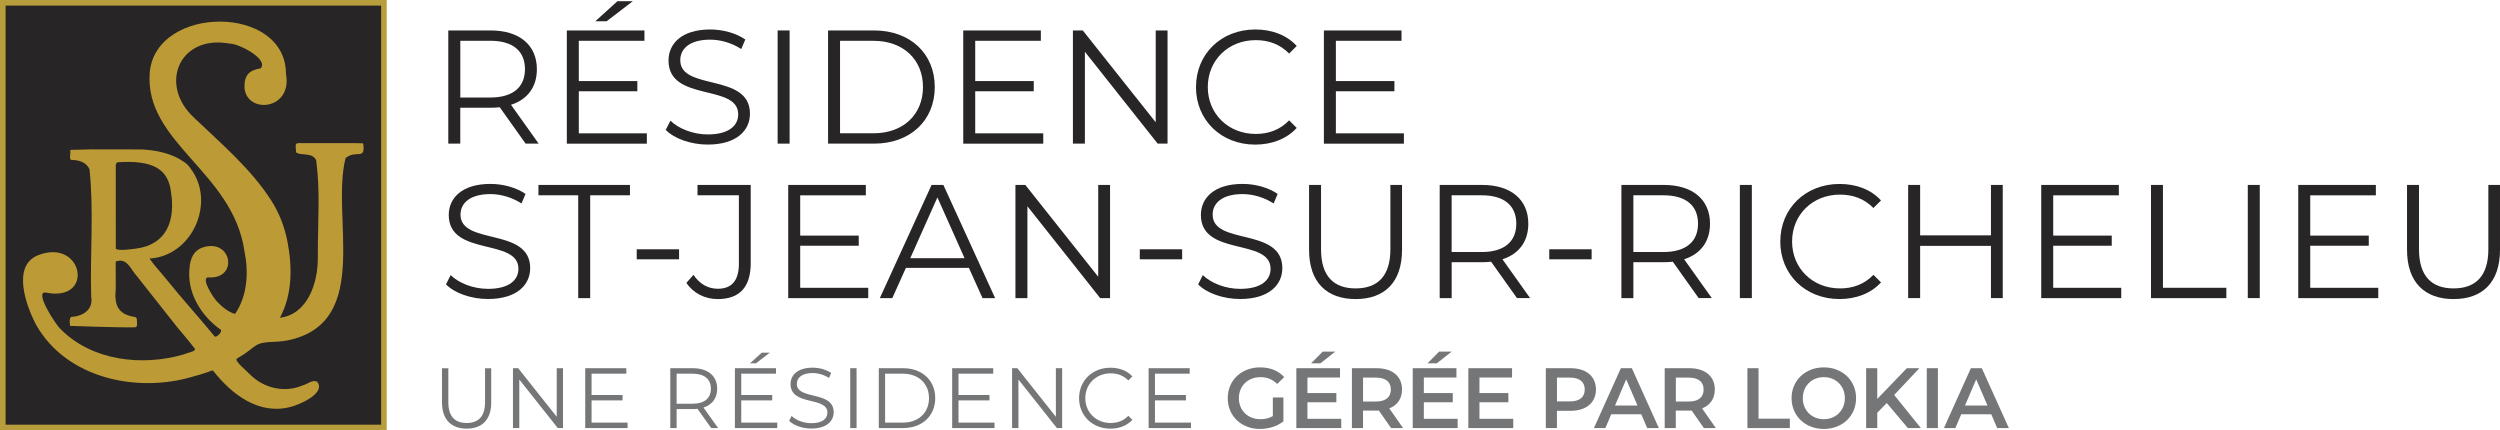 <?xml version="1.0" encoding="UTF-8"?>
<svg xmlns="http://www.w3.org/2000/svg" id="Layer_2" viewBox="0 0 665.8 114.58">
  <defs>
    <style>.cls-1{fill:#b79d3b;}.cls-2{fill:#757678;}.cls-3{fill:#bc9b37;}.cls-4{fill:#272525;}</style>
  </defs>
  <g id="Layer_1-2">
    <rect class="cls-4" x=".75" y=".75" width="101.5" height="113.09"></rect>
    <path class="cls-1" d="M101.5,1.49v111.6H1.49V1.49h100.01M102.99,0H0v114.58h102.99V0h0Z"></path>
    <path class="cls-3" d="M37.73,39.81c-3.83-.07-7.64,0-11.47-.02-2.38-.07-4.76.11-7.16.11-.22-.01-.43-.02-.4.27.18.64-.38,2.23.29,2.44,1.9-.05,4.06.56,4.85,2.51,1.19,11.21.1,22.72.45,34.02.62,3.3-2.31,5.14-5.27,5.24-.75.32-.34,2.41-.34,2.41,0,0,12.82.47,17.18.38.81.01.6-.81.63-1.38-.1-.52.14-1.19-.54-1.37-4.63-.69-5.55-3.25-5.12-7.52,0-2.31-.01-4.63-.02-6.95,0-.22,0-.34.3-.4,2.85-.81,3.75,2.31,5.38,4.03,2.98,3.86,6.09,7.64,9.07,11.48h0c2,2.65,4.32,5.14,6.34,7.82.3.69-1.64.97-2.42,1.3-.2.08-.39.16-.59.22-11.05,3.2-24.37,1.7-32.68-6.69-1.18-.89-7.36-10.43-3.95-9.78,13.07,2.59,9.83-14.64-2.11-9.96-7.06,2.77-3.23,13.46-.49,18.61,8.11,14.23,26.83,18.15,41.72,13.72,1.58-.44,3.16-.9,4.7-1.48.23-.09.5-.3.73-.03,4.92,6.24,12.07,11.77,20.49,9.6,2.38-.55,9.74-3.74,7.11-6.77-1.3-.53-2.57.72-3.82,1.02-4.84,2.08-10.37.74-14.04-2.94-.48-.58-4.38-3.75-3.46-4.19,5.91-3.46,4.05-4.28,10.26-4.5,1.45-.05,2.9-.24,4.3-.59,21.28-5.35,10.43-32.86,14.39-48.34,2.91-2.26,5.21.64,4.73-3.57,0-.3-.21-.42-.41-.35l-1.65-.03s-.05-.02-.08,0h-4.12c-.35,0-.68,0-1.02,0-.03-.02-.06-.02-.09,0-.09,0-.19,0-.28,0-.03-.02-.06-.02-.09,0-1.96,0-3.92,0-5.88,0-.03-.02-.06-.02-.09,0-.47,0-.93,0-1.4,0-.24-.01-.5,0-.75,0-.03-.02-.06-.02-.09,0-2.64-.13-2.04.11-1.97,2.41,1.12,1.1,4.44-.18,5.38,2.25,1.08,8.55.41,14.96.41,26.07,0,6.49-2.67,14.84-10.09,15.77,3.29-6.11,3.34-13.4,2.02-20.23-.76-3.93-2.2-7.71-4.37-11.07-5.38-8.38-13.28-15.07-20.41-21.88-9.59-8.73-4.18-21.94,8.8-19.93.32.05.64.09.96.12,2.57.25,9.99,4.2,7.88,6.55-3.23.55-4.42,1.93-4.31,5.3.73,6.99,12.83,5.78,11.04-3.81,0-18.57-34.62-18.43-36.28-.42-1.49,18.73,22.11,26.4,25.21,47.56,1.16,5.63.84,11.96-2.49,16.79-1.74-.48-3.37-1.82-4.66-3.15-.85-.75-4.48-6.2-2.6-6.59,8.09.7,6.62-10.09-.91-8.1-2.9.77-3.77,3.18-3.95,5.61-.75,6.42,3,12.63,8.1,16.28,1.11.42-1.11,2.61-1.5,1.84-4.13-5.06-8.57-9.9-12.67-15-1.46-1.87-3.26-3.68-4.55-5.59.07-.21.37-.04.55-.1,11.06-1.1,17.03-15.18,10.34-23.93-.51-.82-1.22-1.45-2.03-1.94-2.86-2-6.85-2.84-9.88-3.06l-1.13-.08ZM36.2,66.21c-1.08.14-4.84.71-5.36,0,0-6.88-.01-13.77-.01-20.65.11-.79-.32-2.31.63-2.36,9.35-.56,13.43,1.79,14.11,8.19,1.09,7.09-.99,13.76-9.38,14.82Z"></path>
    <path class="cls-2" d="M117.71,107.2v-9.13h1.69v9.07c0,3.78,1.78,5.51,4.88,5.51s4.9-1.73,4.9-5.51v-9.07h1.64v9.13c0,4.58-2.46,6.95-6.54,6.95s-6.56-2.37-6.56-6.95Z"></path>
    <path class="cls-2" d="M149.94,98.06v15.95h-1.39l-10.25-12.94v12.94h-1.69v-15.95h1.39l10.27,12.94v-12.94h1.66Z"></path>
    <path class="cls-2" d="M167.14,112.55v1.46h-11.28v-15.95h10.94v1.46h-9.25v5.67h8.25v1.44h-8.25v5.92h9.59Z"></path>
    <path class="cls-2" d="M189.41,114.01l-3.65-5.13c-.41.05-.82.07-1.28.07h-4.28v5.06h-1.69v-15.95h5.97c4.06,0,6.52,2.05,6.52,5.47,0,2.51-1.32,4.26-3.65,5.01l3.9,5.47h-1.85ZM189.32,103.53c0-2.55-1.69-4.01-4.88-4.01h-4.24v8h4.24c3.19,0,4.88-1.48,4.88-3.99Z"></path>
    <path class="cls-2" d="M207,112.55v1.46h-11.28v-15.95h10.94v1.46h-9.25v5.67h8.25v1.44h-8.25v5.92h9.59ZM201.33,96.76h-1.59l3.12-2.83h2.16l-3.69,2.83Z"></path>
    <path class="cls-2" d="M210.16,112.07l.66-1.3c1.14,1.12,3.17,1.94,5.26,1.94,2.98,0,4.28-1.25,4.28-2.83,0-4.37-9.82-1.69-9.82-7.59,0-2.35,1.82-4.37,5.88-4.37,1.8,0,3.67.52,4.94,1.41l-.57,1.34c-1.37-.89-2.96-1.32-4.37-1.32-2.92,0-4.21,1.3-4.21,2.89,0,4.37,9.82,1.73,9.82,7.54,0,2.35-1.87,4.35-5.95,4.35-2.39,0-4.74-.84-5.92-2.07Z"></path>
    <path class="cls-2" d="M226.43,98.06h1.69v15.95h-1.69v-15.95Z"></path>
    <path class="cls-2" d="M234.04,98.06h6.49c5.1,0,8.54,3.28,8.54,7.97s-3.44,7.97-8.54,7.97h-6.49v-15.95ZM240.44,112.55c4.24,0,6.97-2.69,6.97-6.52s-2.73-6.51-6.97-6.51h-4.72v13.03h4.72Z"></path>
    <path class="cls-2" d="M264.86,112.55v1.46h-11.28v-15.95h10.94v1.46h-9.25v5.67h8.25v1.44h-8.25v5.92h9.59Z"></path>
    <path class="cls-2" d="M282.87,98.06v15.95h-1.39l-10.25-12.94v12.94h-1.69v-15.95h1.39l10.27,12.94v-12.94h1.66Z"></path>
    <path class="cls-2" d="M287.38,106.04c0-4.67,3.55-8.11,8.36-8.11,2.32,0,4.42.77,5.83,2.32l-1.07,1.07c-1.3-1.32-2.89-1.89-4.72-1.89-3.85,0-6.74,2.83-6.74,6.61s2.89,6.61,6.74,6.61c1.82,0,3.42-.57,4.72-1.91l1.07,1.07c-1.41,1.55-3.51,2.35-5.85,2.35-4.78,0-8.34-3.44-8.34-8.11Z"></path>
    <path class="cls-2" d="M317.18,112.55v1.46h-11.28v-15.95h10.94v1.46h-9.25v5.67h8.25v1.44h-8.25v5.92h9.59Z"></path>
    <path class="cls-2" d="M339,105.85h2.8v6.36c-1.66,1.34-3.99,2.03-6.24,2.03-4.94,0-8.59-3.44-8.59-8.2s3.65-8.2,8.63-8.2c2.67,0,4.9.89,6.4,2.6l-1.87,1.82c-1.25-1.25-2.69-1.82-4.4-1.82-3.39,0-5.79,2.3-5.79,5.6s2.39,5.6,5.76,5.6c1.14,0,2.26-.23,3.28-.82v-4.97Z"></path>
    <path class="cls-2" d="M357.2,111.53v2.48h-11.96v-15.95h11.64v2.48h-8.68v4.15h7.7v2.44h-7.7v4.4h9ZM351.64,96.76h-2.46l3.08-3.12h3.35l-3.96,3.12Z"></path>
    <path class="cls-2" d="M370.48,114.01l-3.26-4.67c-.21.02-.41.02-.62.02h-3.6v4.65h-2.96v-15.95h6.56c4.19,0,6.79,2.14,6.79,5.67,0,2.42-1.23,4.19-3.39,5.04l3.67,5.24h-3.19ZM366.47,100.57h-3.46v6.36h3.46c2.6,0,3.94-1.18,3.94-3.19s-1.34-3.17-3.94-3.17Z"></path>
    <path class="cls-2" d="M388.2,111.53v2.48h-11.96v-15.95h11.64v2.48h-8.68v4.15h7.7v2.44h-7.7v4.4h9ZM382.64,96.76h-2.46l3.08-3.12h3.35l-3.96,3.12Z"></path>
    <path class="cls-2" d="M403.01,111.53v2.48h-11.96v-15.95h11.64v2.48h-8.68v4.15h7.7v2.44h-7.7v4.4h9Z"></path>
    <path class="cls-2" d="M425.03,103.74c0,3.51-2.6,5.67-6.79,5.67h-3.6v4.6h-2.96v-15.95h6.56c4.19,0,6.79,2.14,6.79,5.67ZM422.05,103.74c0-2-1.34-3.17-3.94-3.17h-3.46v6.33h3.46c2.6,0,3.94-1.16,3.94-3.17Z"></path>
    <path class="cls-2" d="M437.08,110.32h-7.97l-1.57,3.69h-3.05l7.18-15.95h2.92l7.2,15.95h-3.1l-1.59-3.69ZM436.1,108l-3.01-6.97-2.98,6.97h5.99Z"></path>
    <path class="cls-2" d="M453.78,114.01l-3.26-4.67c-.21.02-.41.02-.62.02h-3.6v4.65h-2.96v-15.95h6.56c4.19,0,6.79,2.14,6.79,5.67,0,2.42-1.23,4.19-3.39,5.04l3.67,5.24h-3.19ZM449.77,100.57h-3.46v6.36h3.46c2.6,0,3.94-1.18,3.94-3.19s-1.34-3.17-3.94-3.17Z"></path>
    <path class="cls-2" d="M465.37,98.06h2.96v13.44h8.34v2.51h-11.3v-15.95Z"></path>
    <path class="cls-2" d="M477.13,106.04c0-4.72,3.65-8.2,8.59-8.2s8.59,3.46,8.59,8.2-3.65,8.2-8.59,8.2-8.59-3.49-8.59-8.2ZM491.32,106.04c0-3.26-2.39-5.6-5.6-5.6s-5.6,2.35-5.6,5.6,2.39,5.6,5.6,5.6,5.6-2.35,5.6-5.6Z"></path>
    <path class="cls-2" d="M502.48,107.33l-2.53,2.6v4.08h-2.96v-15.95h2.96v8.18l7.88-8.18h3.33l-6.7,7.13,7.11,8.82h-3.46l-5.63-6.67Z"></path>
    <path class="cls-2" d="M513.14,98.06h2.96v15.95h-2.96v-15.95Z"></path>
    <path class="cls-2" d="M530.29,110.32h-7.97l-1.57,3.69h-3.05l7.18-15.95h2.92l7.2,15.95h-3.1l-1.59-3.69ZM529.31,108l-3.01-6.97-2.98,6.97h5.99Z"></path>
    <path class="cls-4" d="M118.77,75.73l1.25-2.46c2.15,2.11,5.99,3.66,9.95,3.66,5.64,0,8.1-2.37,8.1-5.34,0-8.27-18.56-3.19-18.56-14.34,0-4.44,3.44-8.27,11.11-8.27,3.4,0,6.93.99,9.34,2.67l-1.08,2.54c-2.58-1.68-5.6-2.5-8.27-2.5-5.51,0-7.97,2.46-7.97,5.47,0,8.27,18.56,3.27,18.56,14.25,0,4.44-3.53,8.22-11.24,8.22-4.52,0-8.96-1.59-11.2-3.92Z"></path>
    <path class="cls-4" d="M153.99,52.01h-10.59v-2.76h24.37v2.76h-10.59v27.39h-3.19v-27.39Z"></path>
    <path class="cls-4" d="M169.57,66.39h11.28v2.67h-11.28v-2.67Z"></path>
    <path class="cls-4" d="M182.79,75.35l1.89-2.15c1.64,2.41,3.83,3.7,6.5,3.7,3.7,0,5.6-2.2,5.6-6.63v-18.26h-11.02v-2.76h14.17v20.88c0,6.37-3.01,9.52-8.78,9.52-3.4,0-6.5-1.55-8.35-4.31Z"></path>
    <path class="cls-4" d="M231.23,76.64v2.76h-21.31v-30.14h20.67v2.76h-17.48v10.72h15.59v2.71h-15.59v11.2h18.13Z"></path>
    <path class="cls-4" d="M258.05,71.34h-16.79l-3.62,8.05h-3.32l13.78-30.14h3.14l13.78,30.14h-3.36l-3.62-8.05ZM256.88,68.76l-7.23-16.19-7.23,16.19h14.47Z"></path>
    <path class="cls-4" d="M295.63,49.25v30.14h-2.63l-19.38-24.46v24.46h-3.19v-30.14h2.63l19.42,24.46v-24.46h3.14Z"></path>
    <path class="cls-4" d="M303.55,66.39h11.28v2.67h-11.28v-2.67Z"></path>
    <path class="cls-4" d="M319.09,75.73l1.25-2.46c2.15,2.11,5.99,3.66,9.95,3.66,5.64,0,8.09-2.37,8.09-5.34,0-8.27-18.56-3.19-18.56-14.34,0-4.44,3.44-8.27,11.11-8.27,3.4,0,6.93.99,9.34,2.67l-1.08,2.54c-2.58-1.68-5.6-2.5-8.27-2.5-5.51,0-7.97,2.46-7.97,5.47,0,8.27,18.56,3.27,18.56,14.25,0,4.44-3.53,8.22-11.24,8.22-4.52,0-8.96-1.59-11.2-3.92Z"></path>
    <path class="cls-4" d="M348.63,66.52v-17.27h3.19v17.14c0,7.15,3.36,10.42,9.21,10.42s9.26-3.27,9.26-10.42v-17.14h3.1v17.27c0,8.66-4.65,13.13-12.36,13.13s-12.4-4.48-12.4-13.13Z"></path>
    <path class="cls-4" d="M404,79.39l-6.89-9.69c-.78.09-1.55.13-2.41.13h-8.09v9.56h-3.19v-30.14h11.28c7.67,0,12.32,3.88,12.32,10.33,0,4.74-2.5,8.05-6.89,9.47l7.36,10.33h-3.49ZM403.82,59.59c0-4.82-3.19-7.58-9.21-7.58h-8.01v15.11h8.01c6.03,0,9.21-2.8,9.21-7.54Z"></path>
    <path class="cls-4" d="M412.6,66.39h11.28v2.67h-11.28v-2.67Z"></path>
    <path class="cls-4" d="M452.39,79.39l-6.89-9.69c-.78.09-1.55.13-2.41.13h-8.09v9.56h-3.19v-30.14h11.28c7.67,0,12.32,3.88,12.32,10.33,0,4.74-2.5,8.05-6.89,9.47l7.36,10.33h-3.49ZM452.22,59.59c0-4.82-3.19-7.58-9.21-7.58h-8.01v15.11h8.01c6.03,0,9.21-2.8,9.21-7.54Z"></path>
    <path class="cls-4" d="M463.36,49.25h3.19v30.14h-3.19v-30.14Z"></path>
    <path class="cls-4" d="M474.13,64.32c0-8.83,6.72-15.33,15.8-15.33,4.39,0,8.35,1.46,11.02,4.39l-2.02,2.02c-2.45-2.5-5.47-3.57-8.91-3.57-7.28,0-12.75,5.34-12.75,12.49s5.47,12.49,12.75,12.49c3.45,0,6.46-1.08,8.91-3.62l2.02,2.02c-2.67,2.93-6.63,4.43-11.07,4.43-9.04,0-15.76-6.5-15.76-15.33Z"></path>
    <path class="cls-4" d="M533.37,49.25v30.14h-3.14v-13.91h-18.86v13.91h-3.19v-30.14h3.19v13.43h18.86v-13.43h3.14Z"></path>
    <path class="cls-4" d="M564.93,76.64v2.76h-21.31v-30.14h20.67v2.76h-17.48v10.72h15.59v2.71h-15.59v11.2h18.13Z"></path>
    <path class="cls-4" d="M572.85,49.25h3.19v27.39h16.88v2.76h-20.07v-30.14Z"></path>
    <path class="cls-4" d="M598.63,49.25h3.19v30.14h-3.19v-30.14Z"></path>
    <path class="cls-4" d="M633.38,76.64v2.76h-21.31v-30.14h20.67v2.76h-17.48v10.72h15.59v2.71h-15.59v11.2h18.13Z"></path>
    <path class="cls-4" d="M641.04,66.52v-17.27h3.19v17.14c0,7.15,3.36,10.42,9.21,10.42s9.26-3.27,9.26-10.42v-17.14h3.1v17.27c0,8.66-4.65,13.13-12.36,13.13s-12.4-4.48-12.4-13.13Z"></path>
    <path class="cls-4" d="M139.98,38.25l-6.89-9.69c-.77.09-1.55.13-2.41.13h-8.1v9.56h-3.19V8.11h11.28c7.66,0,12.31,3.88,12.31,10.33,0,4.74-2.5,8.05-6.89,9.47l7.36,10.33h-3.49ZM139.81,18.44c0-4.82-3.19-7.58-9.21-7.58h-8.01v15.11h8.01c6.03,0,9.21-2.8,9.21-7.54Z"></path>
    <path class="cls-4" d="M172.27,35.5v2.76h-21.31V8.11h20.67v2.76h-17.48v10.72h15.59v2.71h-15.59v11.2h18.13ZM161.55,5.66h-3.01l5.9-5.34h4.09l-6.98,5.34Z"></path>
    <path class="cls-4" d="M177.3,34.59l1.25-2.45c2.15,2.11,5.99,3.66,9.95,3.66,5.64,0,8.1-2.37,8.1-5.34,0-8.27-18.56-3.19-18.56-14.34,0-4.44,3.44-8.27,11.11-8.27,3.4,0,6.93.99,9.34,2.67l-1.08,2.54c-2.58-1.68-5.6-2.5-8.27-2.5-5.51,0-7.97,2.45-7.97,5.47,0,8.27,18.56,3.27,18.56,14.25,0,4.44-3.53,8.22-11.24,8.22-4.52,0-8.96-1.59-11.2-3.92Z"></path>
    <path class="cls-4" d="M207.1,8.11h3.19v30.14h-3.19V8.11Z"></path>
    <path class="cls-4" d="M220.53,8.11h12.27c9.65,0,16.15,6.2,16.15,15.07s-6.5,15.07-16.15,15.07h-12.27V8.11ZM232.63,35.5c8.01,0,13.18-5.08,13.18-12.32s-5.17-12.31-13.18-12.31h-8.91v24.63h8.91Z"></path>
    <path class="cls-4" d="M277.84,35.5v2.76h-21.31V8.11h20.67v2.76h-17.48v10.72h15.59v2.71h-15.59v11.2h18.13Z"></path>
    <path class="cls-4" d="M310.94,8.11v30.14h-2.63l-19.38-24.46v24.46h-3.19V8.11h2.63l19.42,24.46V8.11h3.14Z"></path>
    <path class="cls-4" d="M318.52,23.18c0-8.83,6.72-15.33,15.8-15.33,4.39,0,8.35,1.46,11.02,4.39l-2.02,2.02c-2.45-2.5-5.47-3.57-8.91-3.57-7.28,0-12.75,5.34-12.75,12.49s5.47,12.49,12.75,12.49c3.45,0,6.46-1.08,8.91-3.62l2.02,2.02c-2.67,2.93-6.63,4.44-11.07,4.44-9.04,0-15.76-6.5-15.76-15.33Z"></path>
    <path class="cls-4" d="M373.89,35.5v2.76h-21.31V8.11h20.67v2.76h-17.48v10.72h15.59v2.71h-15.59v11.2h18.13Z"></path>
  </g>
</svg>

